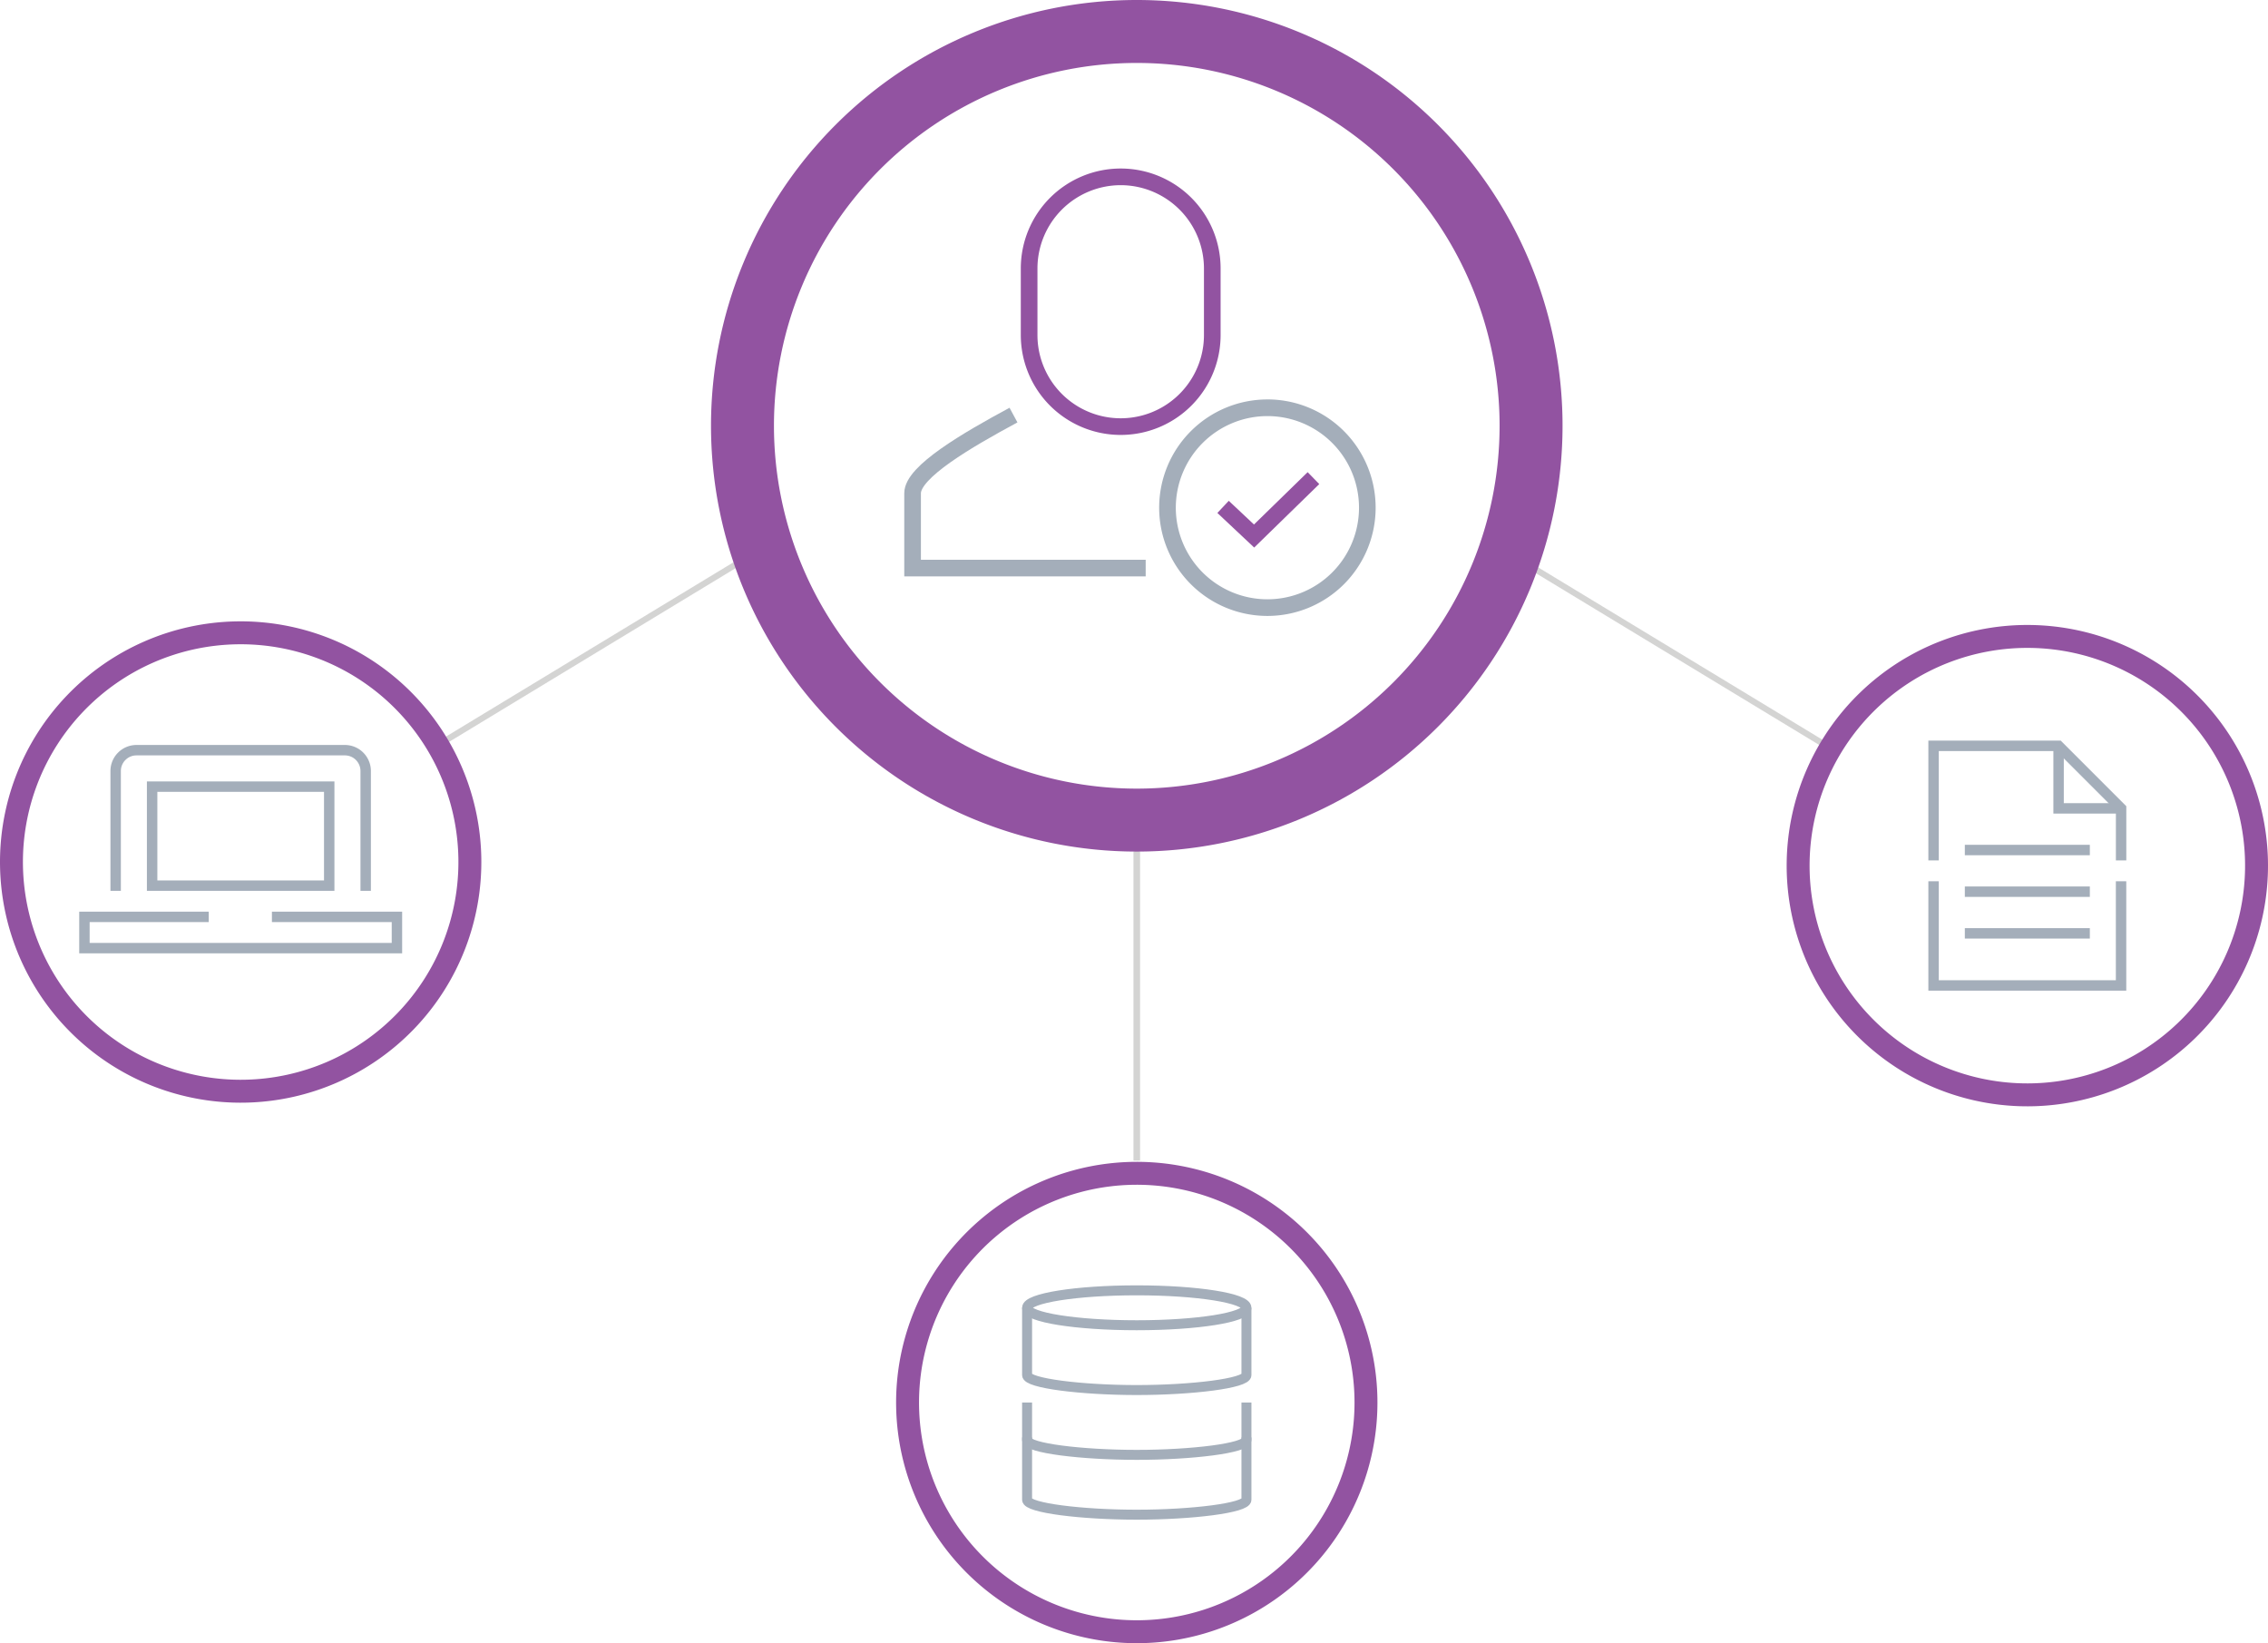 <svg id="img5" xmlns="http://www.w3.org/2000/svg" xmlns:xlink="http://www.w3.org/1999/xlink" width="308.914" height="223.811" viewBox="0 0 308.914 223.811">
  <defs>
    <clipPath id="clip-path">
      <rect id="Rectangle_2797" data-name="Rectangle 2797" width="308.914" height="223.811" fill="none"/>
    </clipPath>
  </defs>
  <line id="Line_2924" data-name="Line 2924" x1="39.567" y2="23.988" transform="translate(60.56 76.935)" fill="none" stroke="#d4d4d3" stroke-width="0.837"/>
  <g id="Group_5765" data-name="Group 5765">
    <g id="Group_5764" data-name="Group 5764" clip-path="url(#clip-path)">
      <path id="Path_9919" data-name="Path 9919" d="M54.43,94.914a31.219,31.219,0,1,1-44.143.844A31.22,31.22,0,0,1,54.43,94.914Z" fill="none" stroke="#9253a1" stroke-width="3.122"/>
      <line id="Line_2925" data-name="Line 2925" x2="39.567" y2="23.988" transform="translate(208.54 77.181)" fill="none" stroke="#d4d4d3" stroke-width="0.837"/>
      <path id="Path_9920" data-name="Path 9920" d="M254.484,95.408a31.219,31.219,0,1,0,44.143.844A31.22,31.22,0,0,0,254.484,95.408Z" fill="none" stroke="#9253a1" stroke-width="3.122"/>
      <line id="Line_2926" data-name="Line 2926" y1="46.271" transform="translate(154.834 111.804)" fill="none" stroke="#d4d4d3" stroke-width="0.901"/>
      <path id="Path_9921" data-name="Path 9921" d="M146.406,221.083A31.219,31.219,0,1,0,124.774,182.6,31.218,31.218,0,0,0,146.406,221.083Z" fill="none" stroke="#9253a1" stroke-width="3.122"/>
      <path id="Path_9922" data-name="Path 9922" d="M208.54,57.993A53.705,53.705,0,1,1,154.834,4.287,53.706,53.706,0,0,1,208.54,57.993Z" fill="none" stroke="#9253a1" stroke-width="8.574"/>
      <path id="Path_9923" data-name="Path 9923" d="M172.627,56.672a12.476,12.476,0,1,1-12.475,12.475,12.489,12.489,0,0,1,12.475-12.475m0-2.268A14.743,14.743,0,1,0,187.37,69.147,14.743,14.743,0,0,0,172.627,54.4" fill="#a4aeba"/>
      <path id="Path_9924" data-name="Path 9924" d="M166.589,69.038l4.225,3.969L178.9,65.12" fill="none" stroke="#9253a1" stroke-width="2.268"/>
      <path id="Path_9925" data-name="Path 9925" d="M138.042,56.535c-6.306,3.4-13.743,7.728-13.743,10.64v10.2h31.749" fill="none" stroke="#a4aeba" stroke-width="2.268"/>
      <path id="Path_9926" data-name="Path 9926" d="M152.646,25.221A11.352,11.352,0,0,1,163.985,36.56v9.071a11.339,11.339,0,1,1-22.678,0V36.56a11.352,11.352,0,0,1,11.339-11.339m0-2.268A13.607,13.607,0,0,0,139.039,36.56v9.071a13.607,13.607,0,0,0,27.214,0V36.56a13.607,13.607,0,0,0-13.607-13.607" fill="#9253a1"/>
      <path id="Path_9927" data-name="Path 9927" d="M44.132,119.912h-22.7V107.85h22.7Zm1.419-13.481H20.009v14.9H45.551Z" fill="#a4aeba"/>
      <path id="Path_9928" data-name="Path 9928" d="M15.753,121.331V105.013a2.838,2.838,0,0,1,2.838-2.838H46.97a2.837,2.837,0,0,1,2.838,2.838v16.318" fill="none" stroke="#a4aeba" stroke-width="1.419"/>
      <path id="Path_9929" data-name="Path 9929" d="M37.037,124.878H54.065v4.257H11.5v-4.257H28.434" fill="none" stroke="#a4aeba" stroke-width="1.419"/>
      <ellipse id="Ellipse_332" data-name="Ellipse 332" cx="14.939" cy="2.377" rx="14.939" ry="2.377" transform="translate(139.895 175.744)" fill="none" stroke="#a4aeba" stroke-width="1.358"/>
      <path id="Path_9930" data-name="Path 9930" d="M169.773,195.776v8.488c0,1.125-7.439,2.037-14.939,2.037s-14.939-.912-14.939-2.037v-8.488" fill="none" stroke="#a4aeba" stroke-width="1.358"/>
      <path id="Path_9931" data-name="Path 9931" d="M169.773,191.023v5.093c0,1.125-7.439,2.037-14.939,2.037s-14.939-.912-14.939-2.037v-5.093" fill="none" stroke="#a4aeba" stroke-width="1.358"/>
      <path id="Path_9932" data-name="Path 9932" d="M169.773,178.121v9.167c0,1.125-7.439,2.037-14.939,2.037s-14.939-.912-14.939-2.037v-9.167" fill="none" stroke="#a4aeba" stroke-width="1.358"/>
      <path id="Path_9933" data-name="Path 9933" d="M263.363,117.192V101.583h17.028l8.514,8.514v7.095" fill="none" stroke="#a4aeba" stroke-width="1.419"/>
      <path id="Path_9934" data-name="Path 9934" d="M288.9,120.029v14.19H263.363v-14.19" fill="none" stroke="#a4aeba" stroke-width="1.419"/>
      <line id="Line_2927" data-name="Line 2927" x2="17.028" transform="translate(267.62 127.124)" fill="none" stroke="#a4aeba" stroke-width="1.419"/>
      <line id="Line_2928" data-name="Line 2928" x2="17.028" transform="translate(267.62 121.448)" fill="none" stroke="#a4aeba" stroke-width="1.419"/>
      <path id="Path_9935" data-name="Path 9935" d="M280.391,101.583V110.1H288.9" fill="none" stroke="#a4aeba" stroke-width="1.419"/>
      <line id="Line_2929" data-name="Line 2929" x2="17.028" transform="translate(267.62 115.773)" fill="none" stroke="#a4aeba" stroke-width="1.419"/>
    </g>
  </g>
</svg>

